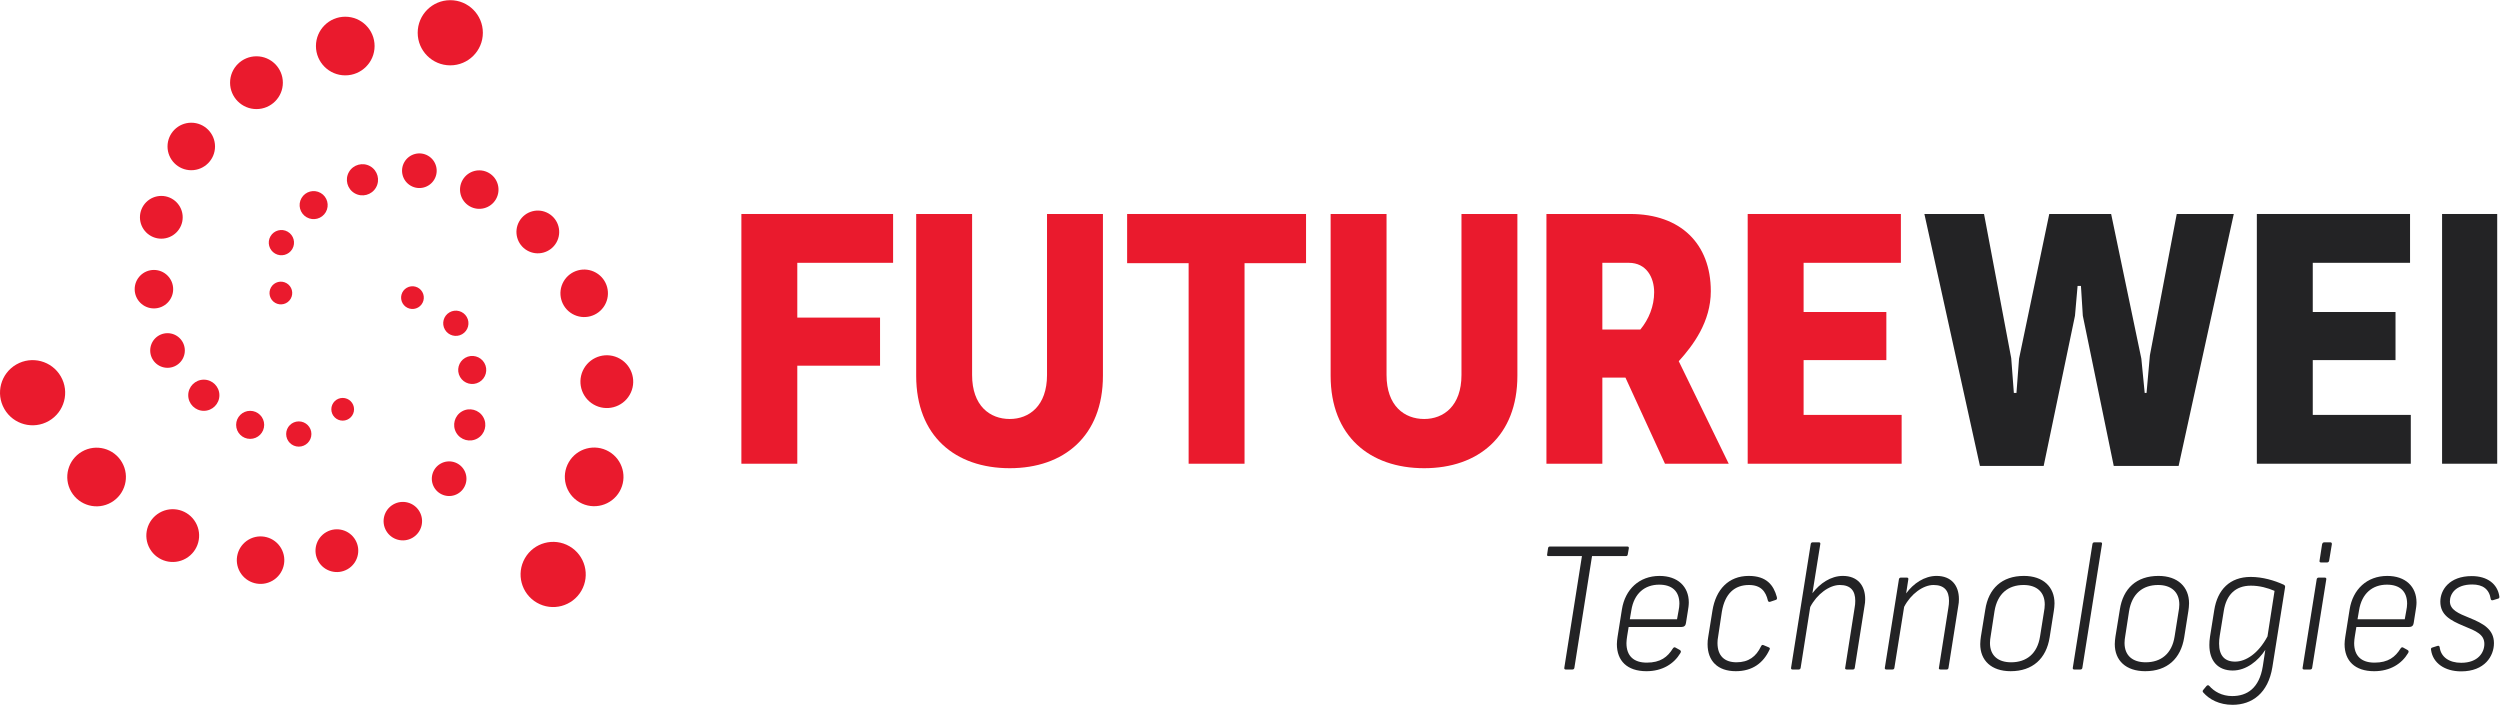 <?xml version="1.0" encoding="UTF-8" standalone="no"?>
<svg
   xmlns:dc="http://purl.org/dc/elements/1.1/"
   xmlns:cc="http://creativecommons.org/ns#"
   xmlns:rdf="http://www.w3.org/1999/02/22-rdf-syntax-ns#"
   xmlns:svg="http://www.w3.org/2000/svg"
   xmlns="http://www.w3.org/2000/svg"
   viewBox="0 0 1905.947 537.333"
   height="537.333"
   width="1905.947"
   xml:space="preserve"
   id="svg2"
   version="1.1"><defs
     id="defs6" /><g
     transform="matrix(1.333,0,0,-1.333,0,537.333)"
     id="g10"><g
       transform="scale(0.1)"
       id="g12"><path
         id="path14"
         style="fill:#ea1a2d;fill-opacity:1;fill-rule:nonzero;stroke:none"
         d="m 4240.17,2807.16 h 867.69 v -279.25 h -547.9 v -313.32 h 473.26 v -275.07 h -473.26 v -560.69 h -319.79 v 1428.33" /><path
         id="path16"
         style="fill:#ea1a2d;fill-opacity:1;fill-rule:nonzero;stroke:none"
         d="m 5239.92,1881.96 v 925.2 h 319.79 v -920.92 c 0,-176.97 102.32,-251.56 215.31,-251.56 110.84,0 213.17,74.59 213.17,251.56 v 920.92 h 319.79 v -925.2 c 0,-345.38 -223.88,-528.73 -532.96,-528.73 -311.27,0 -535.1,183.35 -535.1,528.73" /><path
         id="path18"
         style="fill:#ea1a2d;fill-opacity:1;fill-rule:nonzero;stroke:none"
         d="M 7117.86,2525.82 V 1378.83 h -319.79 v 1146.99 h -351.71 v 281.34 h 1023.25 v -281.34 h -351.75" /><path
         id="path20"
         style="fill:#ea1a2d;fill-opacity:1;fill-rule:nonzero;stroke:none"
         d="m 7610.23,1881.96 v 925.2 h 319.78 v -920.92 c 0,-176.97 102.39,-251.56 215.33,-251.56 110.84,0 213.22,74.59 213.22,251.56 v 920.92 h 319.78 v -925.2 c 0,-345.38 -223.87,-528.73 -533,-528.73 -311.23,0 -535.11,183.35 -535.11,528.73" /><path
         id="path22"
         style="fill:#ea1a2d;fill-opacity:1;fill-rule:nonzero;stroke:none"
         d="m 9164.25,2146.37 h 217.4 c 49.11,59.66 78.88,134.25 78.88,213.13 0,85.25 -44.72,168.41 -144.9,168.41 h -151.38 z m 437,-181.26 285.73,-586.28 h -364.6 l -225.97,492.48 h -132.16 v -492.48 h -319.78 v 1428.33 h 479.63 c 287.81,0 460.5,-170.5 460.5,-441.29 0,-174.78 -100.19,-309.13 -183.35,-400.76" /><path
         id="path24"
         style="fill:#ea1a2d;fill-opacity:1;fill-rule:nonzero;stroke:none"
         d="m 9995.53,2807.16 h 876.17 v -279.25 h -556.4 v -281.34 h 473.3 v -275.08 h -473.3 v -313.41 h 560.7 v -279.25 h -880.47 v 1428.33" /><path
         id="path26"
         style="fill:#232325;fill-opacity:1;fill-rule:nonzero;stroke:none"
         d="m 12246.9,1980.06 19.2,-196.2 h 10.6 l 19.2,215.32 153.5,807.98 h 326.2 l -315.5,-1441.08 h -371 l -176.9,859.17 -10.7,170.5 h -19.2 l -14.9,-170.5 -179.1,-859.17 h -364.5 l -317.7,1441.08 h 341.1 l 155.6,-825.01 15,-198.29 h 14.9 l 14.9,196.2 172.7,827.1 h 353.9 l 172.7,-827.1" /><path
         id="path28"
         style="fill:#232325;fill-opacity:1;fill-rule:nonzero;stroke:none"
         d="m 12907.5,2807.16 h 876.2 v -279.25 h -556.4 v -281.34 h 473.3 v -275.08 h -473.3 v -313.41 h 560.7 v -279.25 h -880.5 v 1428.33" /><path
         id="path30"
         style="fill:#232325;fill-opacity:1;fill-rule:nonzero;stroke:none"
         d="m 13966.9,1378.83 v 1428.33 h 315.3 V 1378.83 h -315.3" /><path
         id="path32"
         style="fill:#232325;fill-opacity:1;fill-rule:nonzero;stroke:none"
         d="m 9315.71,894.801 -5.76,-32.672 c -0.93,-7.68 -3.83,-11.52 -10.58,-11.52 h -194.12 l -100.93,-639.16 c -0.93,-5.758 -4.77,-9.597 -11.51,-9.597 h -37.5 c -6.74,0 -9.59,3.839 -8.66,9.597 l 100.92,639.16 H 8856.3 c -6.69,0 -9.59,2.852 -7.67,10.532 l 4.82,32.679 c 0.94,7.719 3.84,11.559 11.51,11.559 h 442.14 c 6.69,0 9.59,-3.84 8.61,-10.578" /><path
         id="path34"
         style="fill:#232325;fill-opacity:1;fill-rule:nonzero;stroke:none"
         d="m 9604.9,578.59 c 0,71.148 -42.32,108.609 -115.35,108.609 -82.66,0 -144.18,-49.961 -159.53,-147.051 l -8.66,-50.918 h 270.05 l 8.66,48.02 c 2.91,14.422 4.83,28.84 4.83,41.34 z m 53.83,6.742 c 0,-16.344 -2.91,-34.594 -5.81,-51.91 l -10.57,-66.281 c -1.93,-14.43 -10.54,-22.153 -26.87,-22.153 h -300.86 l -8.61,-52.847 c -1.91,-13.43 -3.89,-26.922 -3.89,-39.422 0,-74 42.32,-111.449 116.33,-111.449 78.78,0 119.18,32.671 148.95,80.699 4.82,7.73 10.58,8.66 16.33,4.82 l 24.02,-13.43 c 7.73,-4.828 6.75,-10.578 2.91,-17.328 -36.52,-61.5 -102.85,-103.769 -194.13,-103.769 -110.52,0 -169.17,59.59 -169.17,154.707 0,13.492 1.91,26.91 3.84,41.332 l 24.99,157.621 c 18.26,114.348 99.01,191.269 215.28,191.269 103.78,0 167.26,-60.582 167.26,-151.859" /><path
         id="path36"
         style="fill:#232325;fill-opacity:1;fill-rule:nonzero;stroke:none"
         d="m 10162.1,617.07 c 2.9,-11.558 0,-15.398 -6.7,-17.32 l -31.7,-10.578 c -6.8,-1.922 -10.6,0.976 -12.5,6.75 -12.5,52.84 -40.4,89.348 -108.6,89.348 -81.7,0 -137.45,-49.008 -154.77,-152.79 l -21.12,-140.339 c -2.9,-14.422 -3.88,-26.922 -3.88,-38.43 0,-74.012 40.4,-110.52 108.65,-110.52 69.22,0 112.42,32.68 140.32,91.278 3.8,7.73 7.6,9.652 14.4,6.742 l 29.8,-12.5 c 7.7,-2.852 7.7,-8.66 3.8,-14.422 -34.5,-74.008 -96.1,-122.027 -192.21,-122.027 -103.78,0 -161.45,58.609 -161.45,154.707 0,13.492 0.98,27.902 3.83,42.312 l 24.08,149.899 c 19.19,119.179 91.28,198.011 207.55,198.011 102.8,0 142.3,-53.832 160.5,-120.121" /><path
         id="path38"
         style="fill:#232325;fill-opacity:1;fill-rule:nonzero;stroke:none"
         d="m 10667.5,604.57 c 0,-12.488 -1,-26.922 -3.9,-40.398 l -55.7,-352.723 c -1,-6.699 -4.8,-9.597 -11.5,-9.597 h -33.7 c -7.7,0 -11.5,3.839 -9.6,9.597 l 53.8,342.141 c 2.9,14.422 3.9,28.84 3.9,41.34 0,57.672 -26.9,90.34 -88.4,90.34 -59.6,0 -130.7,-51.86 -169.2,-125.872 l -54.8,-347.949 c -0.9,-5.758 -4.8,-9.597 -11.5,-9.597 h -34.6 c -6.7,0 -9.6,3.839 -8.7,9.597 l 112.5,708.34 c 1,5.762 4.8,9.602 11.5,9.602 h 34.6 c 6.7,0 9.6,-3.84 8.7,-9.602 l -45.2,-281.609 c 42.3,55.75 104.7,99.011 173.9,99.011 83.7,0 127.9,-53.832 127.9,-132.621" /><path
         id="path40"
         style="fill:#232325;fill-opacity:1;fill-rule:nonzero;stroke:none"
         d="m 11203.6,604.57 c 0,-12.488 -0.9,-26.922 -3.9,-40.398 L 11144,211.449 c -0.9,-6.699 -4.8,-9.597 -11.5,-9.597 h -33.7 c -7.7,0 -11.5,3.839 -9.6,9.597 l 53.9,342.141 c 2.8,14.422 3.8,28.84 3.8,41.34 0,57.672 -26.9,90.34 -88.4,90.34 -59.6,0 -129.8,-50.93 -168.2,-124.938 l -55.8,-348.883 c -0.9,-6.699 -4.8,-9.597 -11.5,-9.597 h -33.7 c -7.6,0 -10.5,3.839 -9.5,9.597 l 80.7,506.5 c 0.9,5.75 4.8,9.653 11.5,9.653 h 33.6 c 6.8,0 9.7,-3.903 8.7,-9.653 l -12.5,-80.711 c 41.3,56.692 104.8,99.953 173.9,99.953 83.7,0 127.9,-53.832 127.9,-132.621" /><path
         id="path42"
         style="fill:#232325;fill-opacity:1;fill-rule:nonzero;stroke:none"
         d="m 11407.1,535.34 -22,-143.199 c -2,-11.52 -3.9,-24.012 -3.9,-38.43 0,-72.09 46.1,-110.52 121.1,-110.52 86.5,0 149.9,48.028 165.3,148.02 l 22.1,138.371 c 2.9,14.406 4.8,30.75 4.8,44.238 0,72.039 -47.1,111.45 -121.1,111.45 -87.4,0 -149.9,-49.008 -166.3,-149.93 z m 343.2,45.172 c 0,-14.422 -1.9,-30.762 -3.9,-43.262 l -24,-151.852 c -19.2,-121.046 -97.1,-193.136 -223,-193.136 -110.5,0 -173.9,61.508 -173.9,154.707 0,14.41 1.9,28.832 3.8,43.25 l 25,153.769 c 18.3,121.114 95.2,193.203 221,193.203 110.6,0 175,-63.429 175,-156.679" /><path
         id="path44"
         style="fill:#232325;fill-opacity:1;fill-rule:nonzero;stroke:none"
         d="m 12022,919.789 -112.4,-708.34 c -0.9,-5.758 -4.8,-9.597 -11.5,-9.597 h -34.6 c -6.7,0 -9.7,3.839 -8.7,9.597 l 112.5,708.34 c 1,5.762 4.8,9.602 11.5,9.602 h 34.6 c 6.7,0 9.6,-3.84 8.6,-9.602" /><path
         id="path46"
         style="fill:#232325;fill-opacity:1;fill-rule:nonzero;stroke:none"
         d="m 12176.7,535.34 -22.1,-143.199 c -1.9,-11.52 -3.8,-24.012 -3.8,-38.43 0,-72.09 46.1,-110.52 121.1,-110.52 86.5,0 149.9,48.028 165.3,148.02 l 22,138.371 c 3,14.406 4.9,30.75 4.9,44.238 0,72.039 -47.1,111.45 -121.1,111.45 -87.5,0 -150,-49.008 -166.3,-149.93 z m 343.1,45.172 c 0,-14.422 -1.9,-30.762 -3.8,-43.262 l -24,-151.852 c -19.3,-121.046 -97.1,-193.136 -223,-193.136 -110.6,0 -174,61.508 -174,154.707 0,14.41 1.9,28.832 3.8,43.25 l 25,153.769 c 18.3,121.114 95.2,193.203 221.1,193.203 110.5,0 174.9,-63.429 174.9,-156.679" /><path
         id="path48"
         style="fill:#232325;fill-opacity:1;fill-rule:nonzero;stroke:none"
         d="m 13008.8,651.672 c -40.4,17.258 -85.5,29.758 -135.5,29.758 -88.4,0 -140.3,-52.852 -154.7,-143.192 l -23.1,-142.269 c -2.9,-17.258 -3.9,-31.68 -3.9,-46.098 0,-68.25 31.8,-102.84 91.4,-102.84 62.4,0 133.5,47.09 185.4,144.18 z m 59.6,17.258 -72.1,-453.641 C 12972.3,67.32 12881,0 12768.6,0 c -76,0 -132.7,30.762 -167.3,70.172 -4.8,4.828 -4.8,10.578 0,15.398 l 18.3,22.102 c 5.7,5.758 11.5,5.758 16.3,0 C 12662.8,76.91 12707,50 12766.6,50 c 85.6,0 154.7,45.172 174.9,170.109 l 14.4,94.18 c -40.3,-62.437 -108.6,-118.187 -186.4,-118.187 -85.5,0 -133.6,55.75 -133.6,146.097 0,14.422 1,30.75 3.8,48.02 l 24.1,150.922 c 18.2,117.218 89.3,190.289 208.5,190.289 68.3,0 135.6,-20.168 188.4,-44.231 8.7,-4.777 9.6,-8.621 7.7,-18.269" /><path
         id="path50"
         style="fill:#232325;fill-opacity:1;fill-rule:nonzero;stroke:none"
         d="m 13336.4,917.879 -15.4,-93.25 c -1,-6.688 -5.8,-10.578 -12.5,-10.578 h -33.7 c -6.6,0 -10.5,3.89 -8.6,10.578 l 14.4,93.25 c 2,7.672 5.8,11.512 13.5,11.512 h 32.7 c 7.6,0 10.5,-3.84 9.6,-11.512 z m -31.7,-199.93 -80.8,-506.5 c -0.9,-5.758 -4.8,-9.597 -11.5,-9.597 h -34.6 c -6.7,0 -9.6,3.839 -8.7,9.597 l 80.7,506.5 c 1,5.75 4.9,9.653 11.6,9.653 h 34.6 c 6.7,0 9.6,-3.903 8.7,-9.653" /><path
         id="path52"
         style="fill:#232325;fill-opacity:1;fill-rule:nonzero;stroke:none"
         d="m 13766.9,578.59 c 0,71.148 -42.3,108.609 -115.4,108.609 -82.6,0 -144.2,-49.961 -159.5,-147.051 l -8.7,-50.918 h 270.1 l 8.6,48.02 c 3,14.422 4.9,28.84 4.9,41.34 z m 53.8,6.742 c 0,-16.344 -2.9,-34.594 -5.8,-51.91 l -10.5,-66.281 c -2,-14.43 -10.6,-22.153 -26.9,-22.153 h -300.9 l -8.6,-52.847 c -2,-13.43 -3.9,-26.922 -3.9,-39.422 0,-74 42.3,-111.449 116.3,-111.449 78.8,0 119.2,32.671 149,80.699 4.8,7.73 10.6,8.66 16.3,4.82 l 24,-13.43 c 7.8,-4.828 6.8,-10.578 2.9,-17.328 -36.5,-61.5 -102.8,-103.769 -194.1,-103.769 -110.5,0 -169.2,59.59 -169.2,154.707 0,13.492 1.9,26.91 3.9,41.332 l 25,157.621 c 18.2,114.348 99,191.269 215.3,191.269 103.7,0 167.2,-60.582 167.2,-151.859" /><path
         id="path54"
         style="fill:#232325;fill-opacity:1;fill-rule:nonzero;stroke:none"
         d="m 14294.3,620.91 c 1,-8.672 0,-12.5 -9.6,-14.422 l -25,-7.718 c -8.6,-2.848 -12.5,0 -14.4,5.8 -8.7,57.629 -46.1,83.602 -105.7,83.602 -97.1,0 -127.9,-55.75 -127.9,-96.09 0,-49.023 48.1,-69.242 112.5,-95.184 77.9,-31.687 139.4,-65.339 139.4,-144.179 0,-74 -52.9,-161.438 -187.5,-161.438 -95.1,0 -161.4,48.071 -172,121.09 -1.9,9.598 0,13.488 7.7,15.41 l 26.9,8.598 c 8.7,2.91 12.5,0.992 14.4,-6.68 6.8,-56.738 54.8,-89.418 123,-89.418 97.1,0 132.6,59.59 132.6,107.68 0,54.758 -47,74 -118.1,102.84 -77.9,32.668 -133.7,63.429 -133.7,139.347 0,66.282 51,146.051 179.8,146.051 89.4,0 147,-45.168 157.6,-115.289" /><path
         id="path56"
         style="fill:#ea1a2d;fill-opacity:1;fill-rule:nonzero;stroke:none"
         d="m 3256.84,906.91 c 89.14,-51.449 119.68,-165.441 68.22,-254.57 -51.47,-89.129 -165.44,-119.68 -254.58,-68.211 -89.13,51.461 -119.68,165.441 -68.21,254.57 51.46,89.141 165.44,119.68 254.57,68.211" /><path
         id="path58"
         style="fill:#ea1a2d;fill-opacity:1;fill-rule:nonzero;stroke:none"
         d="m 3482.04,1448.86 c 80.22,-46.31 107.71,-148.89 61.39,-229.12 -46.32,-80.21 -148.89,-107.7 -229.12,-61.38 -80.22,46.32 -107.7,148.89 -61.39,229.12 46.32,80.21 148.9,107.7 229.12,61.38" /><path
         id="path60"
         style="fill:#ea1a2d;fill-opacity:1;fill-rule:nonzero;stroke:none"
         d="m 3546.07,1978.96 c 72.2,-41.68 96.94,-134 55.25,-206.2 -41.68,-72.2 -134,-96.93 -206.2,-55.25 -72.2,41.69 -96.94,134 -55.25,206.21 41.68,72.2 134,96.93 206.2,55.24" /><path
         id="path62"
         style="fill:#ea1a2d;fill-opacity:1;fill-rule:nonzero;stroke:none"
         d="m 3409.04,2471.17 c 64.97,-37.52 87.24,-120.6 49.72,-185.58 -37.52,-64.98 -120.6,-87.24 -185.58,-49.73 -64.98,37.52 -87.24,120.61 -49.73,185.59 37.52,64.97 120.61,87.24 185.59,49.72" /><path
         id="path64"
         style="fill:#ea1a2d;fill-opacity:1;fill-rule:nonzero;stroke:none"
         d="m 3137.08,2810.31 c 58.48,-33.77 78.52,-108.55 44.76,-167.03 -33.77,-58.48 -108.55,-78.52 -167.03,-44.76 -58.48,33.77 -78.52,108.55 -44.76,167.03 33.77,58.48 108.55,78.52 167.03,44.76" /><path
         id="path66"
         style="fill:#ea1a2d;fill-opacity:1;fill-rule:nonzero;stroke:none"
         d="m 2796.08,3041.94 c 52.63,-30.39 70.66,-97.69 40.28,-150.33 -30.39,-52.63 -97.69,-70.67 -150.33,-40.28 -52.63,30.39 -70.66,97.69 -40.28,150.33 30.39,52.63 97.69,70.66 150.33,40.28" /><path
         id="path68"
         style="fill:#ea1a2d;fill-opacity:1;fill-rule:nonzero;stroke:none"
         d="m 2448,3140.39 c 47.37,-27.35 63.6,-87.92 36.25,-135.29 -27.35,-47.37 -87.92,-63.6 -135.29,-36.25 -47.37,27.35 -63.6,87.92 -36.26,135.29 27.36,47.37 87.93,63.6 135.3,36.25" /><path
         id="path70"
         style="fill:#ea1a2d;fill-opacity:1;fill-rule:nonzero;stroke:none"
         d="m 2117.6,3080.02 c 42.63,-24.62 57.24,-79.13 32.62,-121.77 -24.61,-42.63 -79.13,-57.24 -121.76,-32.62 -42.64,24.61 -57.24,79.13 -32.63,121.76 24.62,42.63 79.13,57.24 121.77,32.63" /><path
         id="path72"
         style="fill:#ea1a2d;fill-opacity:1;fill-rule:nonzero;stroke:none"
         d="m 1833.95,2927.44 c 38.37,-22.15 51.52,-71.21 29.36,-109.58 -22.15,-38.37 -71.21,-51.51 -109.58,-29.37 -38.37,22.16 -51.52,71.22 -29.37,109.59 22.16,38.37 71.22,51.52 109.59,29.36" /><path
         id="path74"
         style="fill:#ea1a2d;fill-opacity:1;fill-rule:nonzero;stroke:none"
         d="m 1645.5,2705.84 c 34.53,-19.94 46.36,-64.09 26.43,-98.63 -19.94,-34.53 -64.1,-46.36 -98.63,-26.43 -34.53,19.94 -46.36,64.1 -26.43,98.63 19.94,34.53 64.1,46.37 98.63,26.43" /><path
         id="path76"
         style="fill:#ea1a2d;fill-opacity:1;fill-rule:nonzero;stroke:none"
         d="m 1638.87,2411.39 c 31.08,-17.95 41.72,-57.69 23.78,-88.77 -17.94,-31.07 -57.69,-41.72 -88.76,-23.78 -31.08,17.94 -41.73,57.69 -23.79,88.77 17.95,31.07 57.69,41.72 88.77,23.78" /><path
         id="path78"
         style="fill:#ea1a2d;fill-opacity:1;fill-rule:nonzero;stroke:none"
         d="m 2388.88,3843.65 c 0,102.92 83.43,186.36 186.35,186.36 102.93,0 186.37,-83.44 186.37,-186.36 0,-102.92 -83.44,-186.36 -186.37,-186.36 -102.92,0 -186.35,83.44 -186.35,186.36" /><path
         id="path80"
         style="fill:#ea1a2d;fill-opacity:1;fill-rule:nonzero;stroke:none"
         d="m 1806.93,3767.7 c 0,92.63 75.1,167.72 167.73,167.72 92.63,0 167.73,-75.09 167.73,-167.72 0,-92.63 -75.1,-167.73 -167.73,-167.73 -92.63,0 -167.73,75.1 -167.73,167.73" /><path
         id="path82"
         style="fill:#ea1a2d;fill-opacity:1;fill-rule:nonzero;stroke:none"
         d="m 1315.84,3558.1 c 0,83.37 67.58,150.95 150.95,150.95 83.37,0 150.95,-67.58 150.95,-150.95 0,-83.37 -67.58,-150.95 -150.95,-150.95 -83.37,0 -150.95,67.58 -150.95,150.95" /><path
         id="path84"
         style="fill:#ea1a2d;fill-opacity:1;fill-rule:nonzero;stroke:none"
         d="m 958.09,3193.32 c 0,75.03 60.83,135.86 135.86,135.86 75.03,0 135.86,-60.83 135.86,-135.86 0,-75.03 -60.83,-135.86 -135.86,-135.86 -75.03,0 -135.86,60.83 -135.86,135.86" /><path
         id="path86"
         style="fill:#ea1a2d;fill-opacity:1;fill-rule:nonzero;stroke:none"
         d="m 800.371,2788.23 c 0,67.53 54.746,122.28 122.274,122.28 67.531,0 122.275,-54.75 122.275,-122.28 0,-67.52 -54.744,-122.27 -122.275,-122.27 -67.528,0 -122.274,54.75 -122.274,122.27" /><path
         id="path88"
         style="fill:#ea1a2d;fill-opacity:1;fill-rule:nonzero;stroke:none"
         d="m 770.277,2377.1 c 0,60.78 49.27,110.05 110.043,110.05 60.778,0 110.043,-49.27 110.043,-110.05 0,-60.77 -49.265,-110.04 -110.043,-110.04 -60.773,0 -110.043,49.27 -110.043,110.04" /><path
         id="path90"
         style="fill:#ea1a2d;fill-opacity:1;fill-rule:nonzero;stroke:none"
         d="m 859.051,2026.43 c 0,54.7 44.344,99.04 99.039,99.04 54.7,0 99.04,-44.34 99.04,-99.04 0,-54.69 -44.34,-99.04 -99.04,-99.04 -54.695,0 -99.039,44.35 -99.039,99.04" /><path
         id="path92"
         style="fill:#ea1a2d;fill-opacity:1;fill-rule:nonzero;stroke:none"
         d="m 1076.54,1770.49 c 0,49.22 39.9,89.13 89.13,89.13 49.23,0 89.14,-39.91 89.14,-89.13 0,-49.23 -39.91,-89.14 -89.14,-89.14 -49.23,0 -89.13,39.91 -89.13,89.14" /><path
         id="path94"
         style="fill:#ea1a2d;fill-opacity:1;fill-rule:nonzero;stroke:none"
         d="m 1350.49,1601.12 c 0,44.31 35.92,80.23 80.22,80.23 44.31,0 80.23,-35.92 80.23,-80.23 0,-44.31 -35.92,-80.22 -80.23,-80.22 -44.3,0 -80.22,35.91 -80.22,80.22" /><path
         id="path96"
         style="fill:#ea1a2d;fill-opacity:1;fill-rule:nonzero;stroke:none"
         d="m 1636.63,1548.73 c 0,39.87 32.33,72.2 72.2,72.2 39.88,0 72.2,-32.33 72.2,-72.2 0,-39.88 -32.32,-72.21 -72.2,-72.21 -39.87,0 -72.2,32.33 -72.2,72.21" /><path
         id="path98"
         style="fill:#ea1a2d;fill-opacity:1;fill-rule:nonzero;stroke:none"
         d="m 1894.95,1690.2 c 0,35.89 29.09,64.98 64.98,64.98 35.88,0 64.98,-29.09 64.98,-64.98 0,-35.89 -29.1,-64.98 -64.98,-64.98 -35.89,0 -64.98,29.09 -64.98,64.98" /><path
         id="path100"
         style="fill:#ea1a2d;fill-opacity:1;fill-rule:nonzero;stroke:none"
         d="M 279.574,1623.6 C 190.438,1572.14 76.461,1602.67 25,1691.81 c -51.465,89.13 -20.926,203.12 68.211,254.57 89.137,51.47 203.109,20.93 254.574,-68.21 51.461,-89.13 20.926,-203.1 -68.211,-254.57" /><path
         id="path102"
         style="fill:#ea1a2d;fill-opacity:1;fill-rule:nonzero;stroke:none"
         d="m 636.316,1157.6 c -80.218,-46.31 -182.8,-18.83 -229.117,61.39 -46.316,80.23 -18.828,182.8 61.395,229.12 80.219,46.31 182.801,18.83 229.117,-61.39 46.316,-80.23 18.824,-182.81 -61.395,-229.12" /><path
         id="path104"
         style="fill:#ea1a2d;fill-opacity:1;fill-rule:nonzero;stroke:none"
         d="m 1063.38,837.102 c -72.2,-41.692 -164.521,-16.961 -206.204,55.25 -41.684,72.199 -16.946,164.518 55.254,206.198 72.199,41.69 164.52,16.95 206.21,-55.25 41.68,-72.198 16.94,-164.519 -55.26,-206.198" /><path
         id="path106"
         style="fill:#ea1a2d;fill-opacity:1;fill-rule:nonzero;stroke:none"
         d="m 1558.16,709.672 c -64.98,-37.512 -148.06,-15.262 -185.58,49.719 -37.52,64.98 -15.25,148.078 49.72,185.589 64.98,37.52 148.07,15.25 185.59,-49.73 37.52,-64.98 15.25,-148.059 -49.73,-185.578" /><path
         id="path108"
         style="fill:#ea1a2d;fill-opacity:1;fill-rule:nonzero;stroke:none"
         d="m 1987.84,775.621 c -58.49,-33.762 -133.26,-13.73 -167.03,44.758 -33.76,58.48 -13.73,133.262 44.76,167.019 58.48,33.772 133.26,13.732 167.02,-44.757 33.77,-58.469 13.73,-133.262 -44.75,-167.02" /><path
         id="path110"
         style="fill:#ea1a2d;fill-opacity:1;fill-rule:nonzero;stroke:none"
         d="M 2358.94,955.121 C 2306.3,924.73 2239,942.77 2208.61,995.41 c -30.38,52.62 -12.35,119.93 40.28,150.32 52.64,30.39 119.94,12.35 150.33,-40.28 30.38,-52.63 12.35,-119.93 -40.28,-150.329" /><path
         id="path112"
         style="fill:#ea1a2d;fill-opacity:1;fill-rule:nonzero;stroke:none"
         d="m 2618.24,1207.34 c -47.37,-27.34 -107.94,-11.11 -135.29,36.25 -27.35,47.37 -11.12,107.95 36.25,135.29 47.37,27.36 107.94,11.13 135.29,-36.25 27.35,-47.37 11.12,-107.93 -36.25,-135.29" /><path
         id="path114"
         style="fill:#ea1a2d;fill-opacity:1;fill-rule:nonzero;stroke:none"
         d="m 2731.16,1523.67 c -42.64,-24.62 -97.15,-10.01 -121.77,32.63 -24.61,42.62 -10,97.14 32.63,121.75 42.63,24.61 97.15,10.01 121.76,-32.62 24.62,-42.64 10.01,-97.15 -32.62,-121.76" /><path
         id="path116"
         style="fill:#ea1a2d;fill-opacity:1;fill-rule:nonzero;stroke:none"
         d="m 2740.85,1845.59 c -38.37,-22.15 -87.43,-9 -109.59,29.37 -22.15,38.37 -9.01,87.43 29.37,109.59 38.37,22.15 87.43,9 109.58,-29.37 22.16,-38.37 9.01,-87.43 -29.36,-109.59" /><path
         id="path118"
         style="fill:#ea1a2d;fill-opacity:1;fill-rule:nonzero;stroke:none"
         d="m 2643.16,2119.6 c -34.53,-19.93 -78.69,-8.1 -98.63,26.43 -19.94,34.53 -8.11,78.69 26.43,98.63 34.53,19.93 78.69,8.1 98.62,-26.43 19.94,-34.54 8.11,-78.69 -26.42,-98.63" /><path
         id="path120"
         style="fill:#ea1a2d;fill-opacity:1;fill-rule:nonzero;stroke:none"
         d="m 2391.47,2272.57 c -31.08,-17.94 -70.82,-7.29 -88.76,23.79 -17.95,31.07 -7.3,70.82 23.78,88.76 31.08,17.94 70.82,7.29 88.77,-23.78 17.94,-31.08 7.29,-70.82 -23.79,-88.77" /></g></g></svg>
